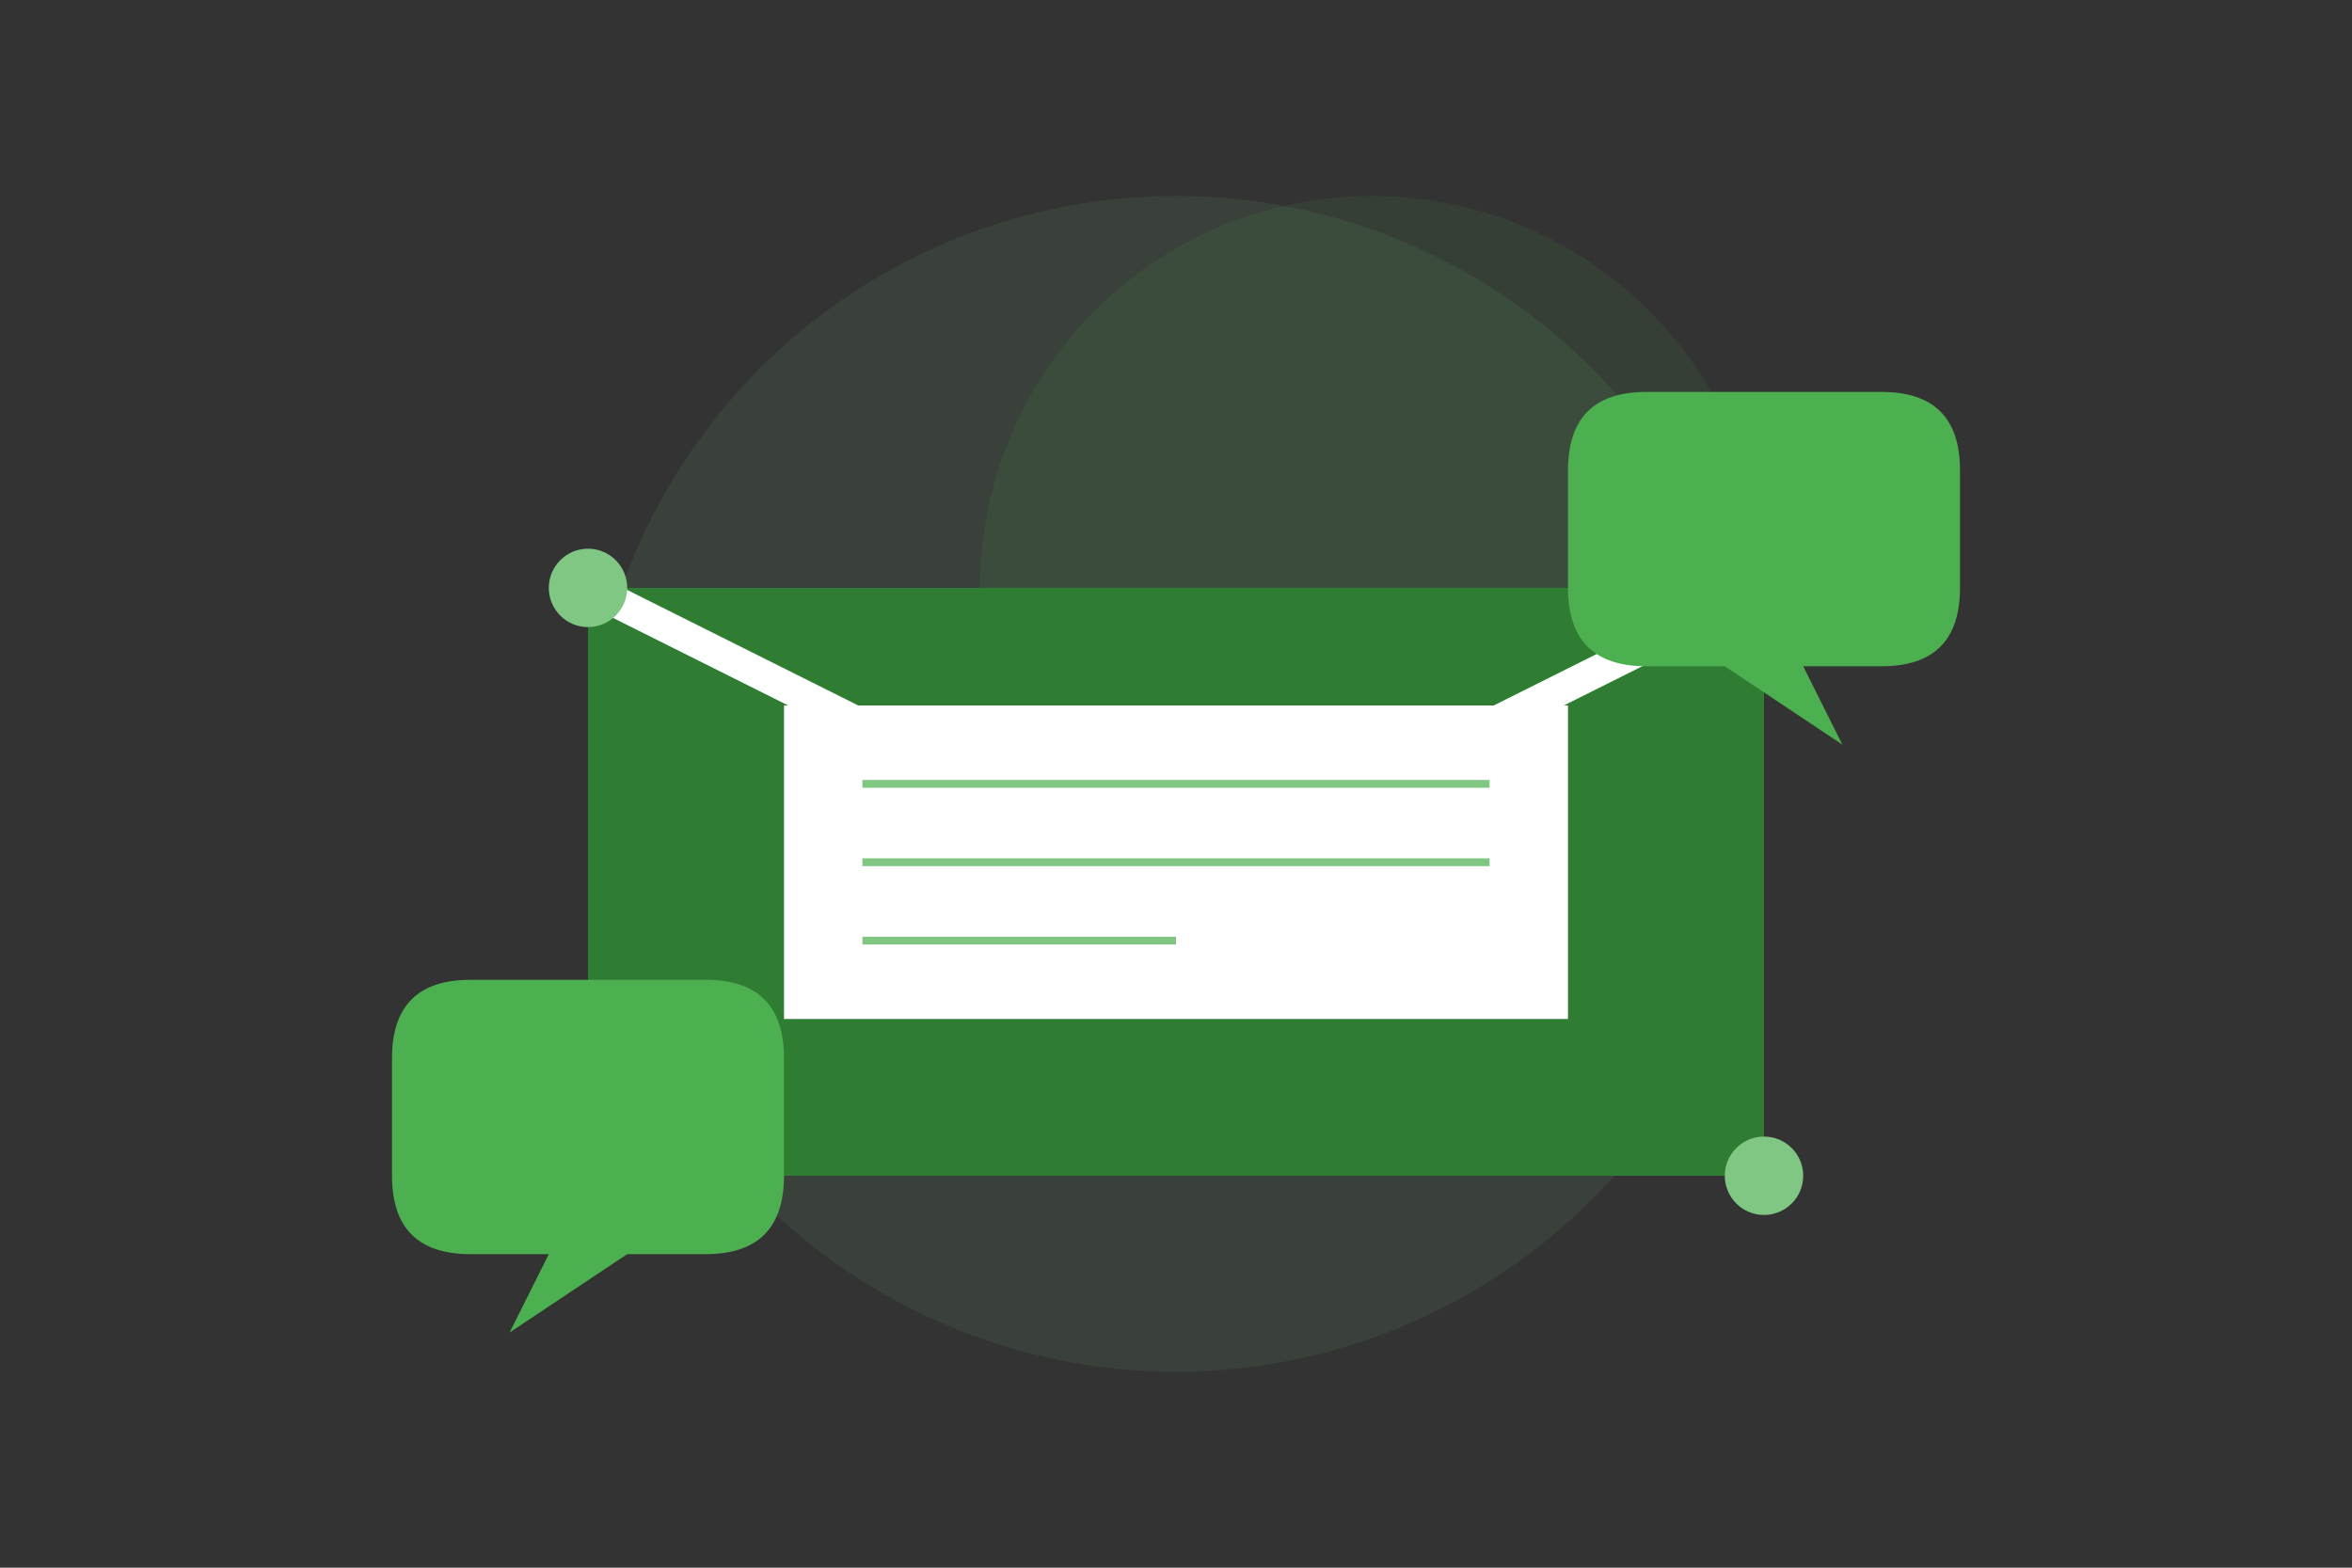 <?xml version="1.0" encoding="UTF-8"?>
<svg width="600" height="400" viewBox="0 0 600 400" fill="none" xmlns="http://www.w3.org/2000/svg">
    <rect x="0" y="0" width="600" height="400" fill="#333333" stroke="none"/>
    <!-- Background shapes -->
    <circle cx="300" cy="200" r="150" fill="#81C784" opacity="0.1"/>
    <circle cx="350" cy="150" r="100" fill="#4CAF50" opacity="0.1"/>
    
    <!-- Envelope base -->
    <path d="M150 150 L450 150 L450 300 L150 300 Z" fill="#2E7D32"/>
    <path d="M150 150 L300 225 L450 150" stroke="#FFFFFF" stroke-width="8"/>
    
    <!-- Paper with lines -->
    <rect x="200" y="180" width="200" height="80" fill="#FFFFFF"/>
    <line x1="220" y1="200" x2="380" y2="200" stroke="#81C784" stroke-width="2"/>
    <line x1="220" y1="220" x2="380" y2="220" stroke="#81C784" stroke-width="2"/>
    <line x1="220" y1="240" x2="300" y2="240" stroke="#81C784" stroke-width="2"/>
    
    <!-- Decorative elements -->
    <circle cx="150" cy="150" r="10" fill="#81C784"/>
    <circle cx="450" cy="150" r="10" fill="#81C784"/>
    <circle cx="150" cy="300" r="10" fill="#81C784"/>
    <circle cx="450" cy="300" r="10" fill="#81C784"/>
    
    <!-- Chat bubbles -->
    <path d="M480 100 Q500 100 500 120 L500 150 Q500 170 480 170 L460 170 L470 190 L440 170 L420 170 Q400 170 400 150 L400 120 Q400 100 420 100 Z" fill="#4CAF50"/>
    <path d="M120 250 Q100 250 100 270 L100 300 Q100 320 120 320 L140 320 L130 340 L160 320 L180 320 Q200 320 200 300 L200 270 Q200 250 180 250 Z" fill="#4CAF50"/>
</svg> 